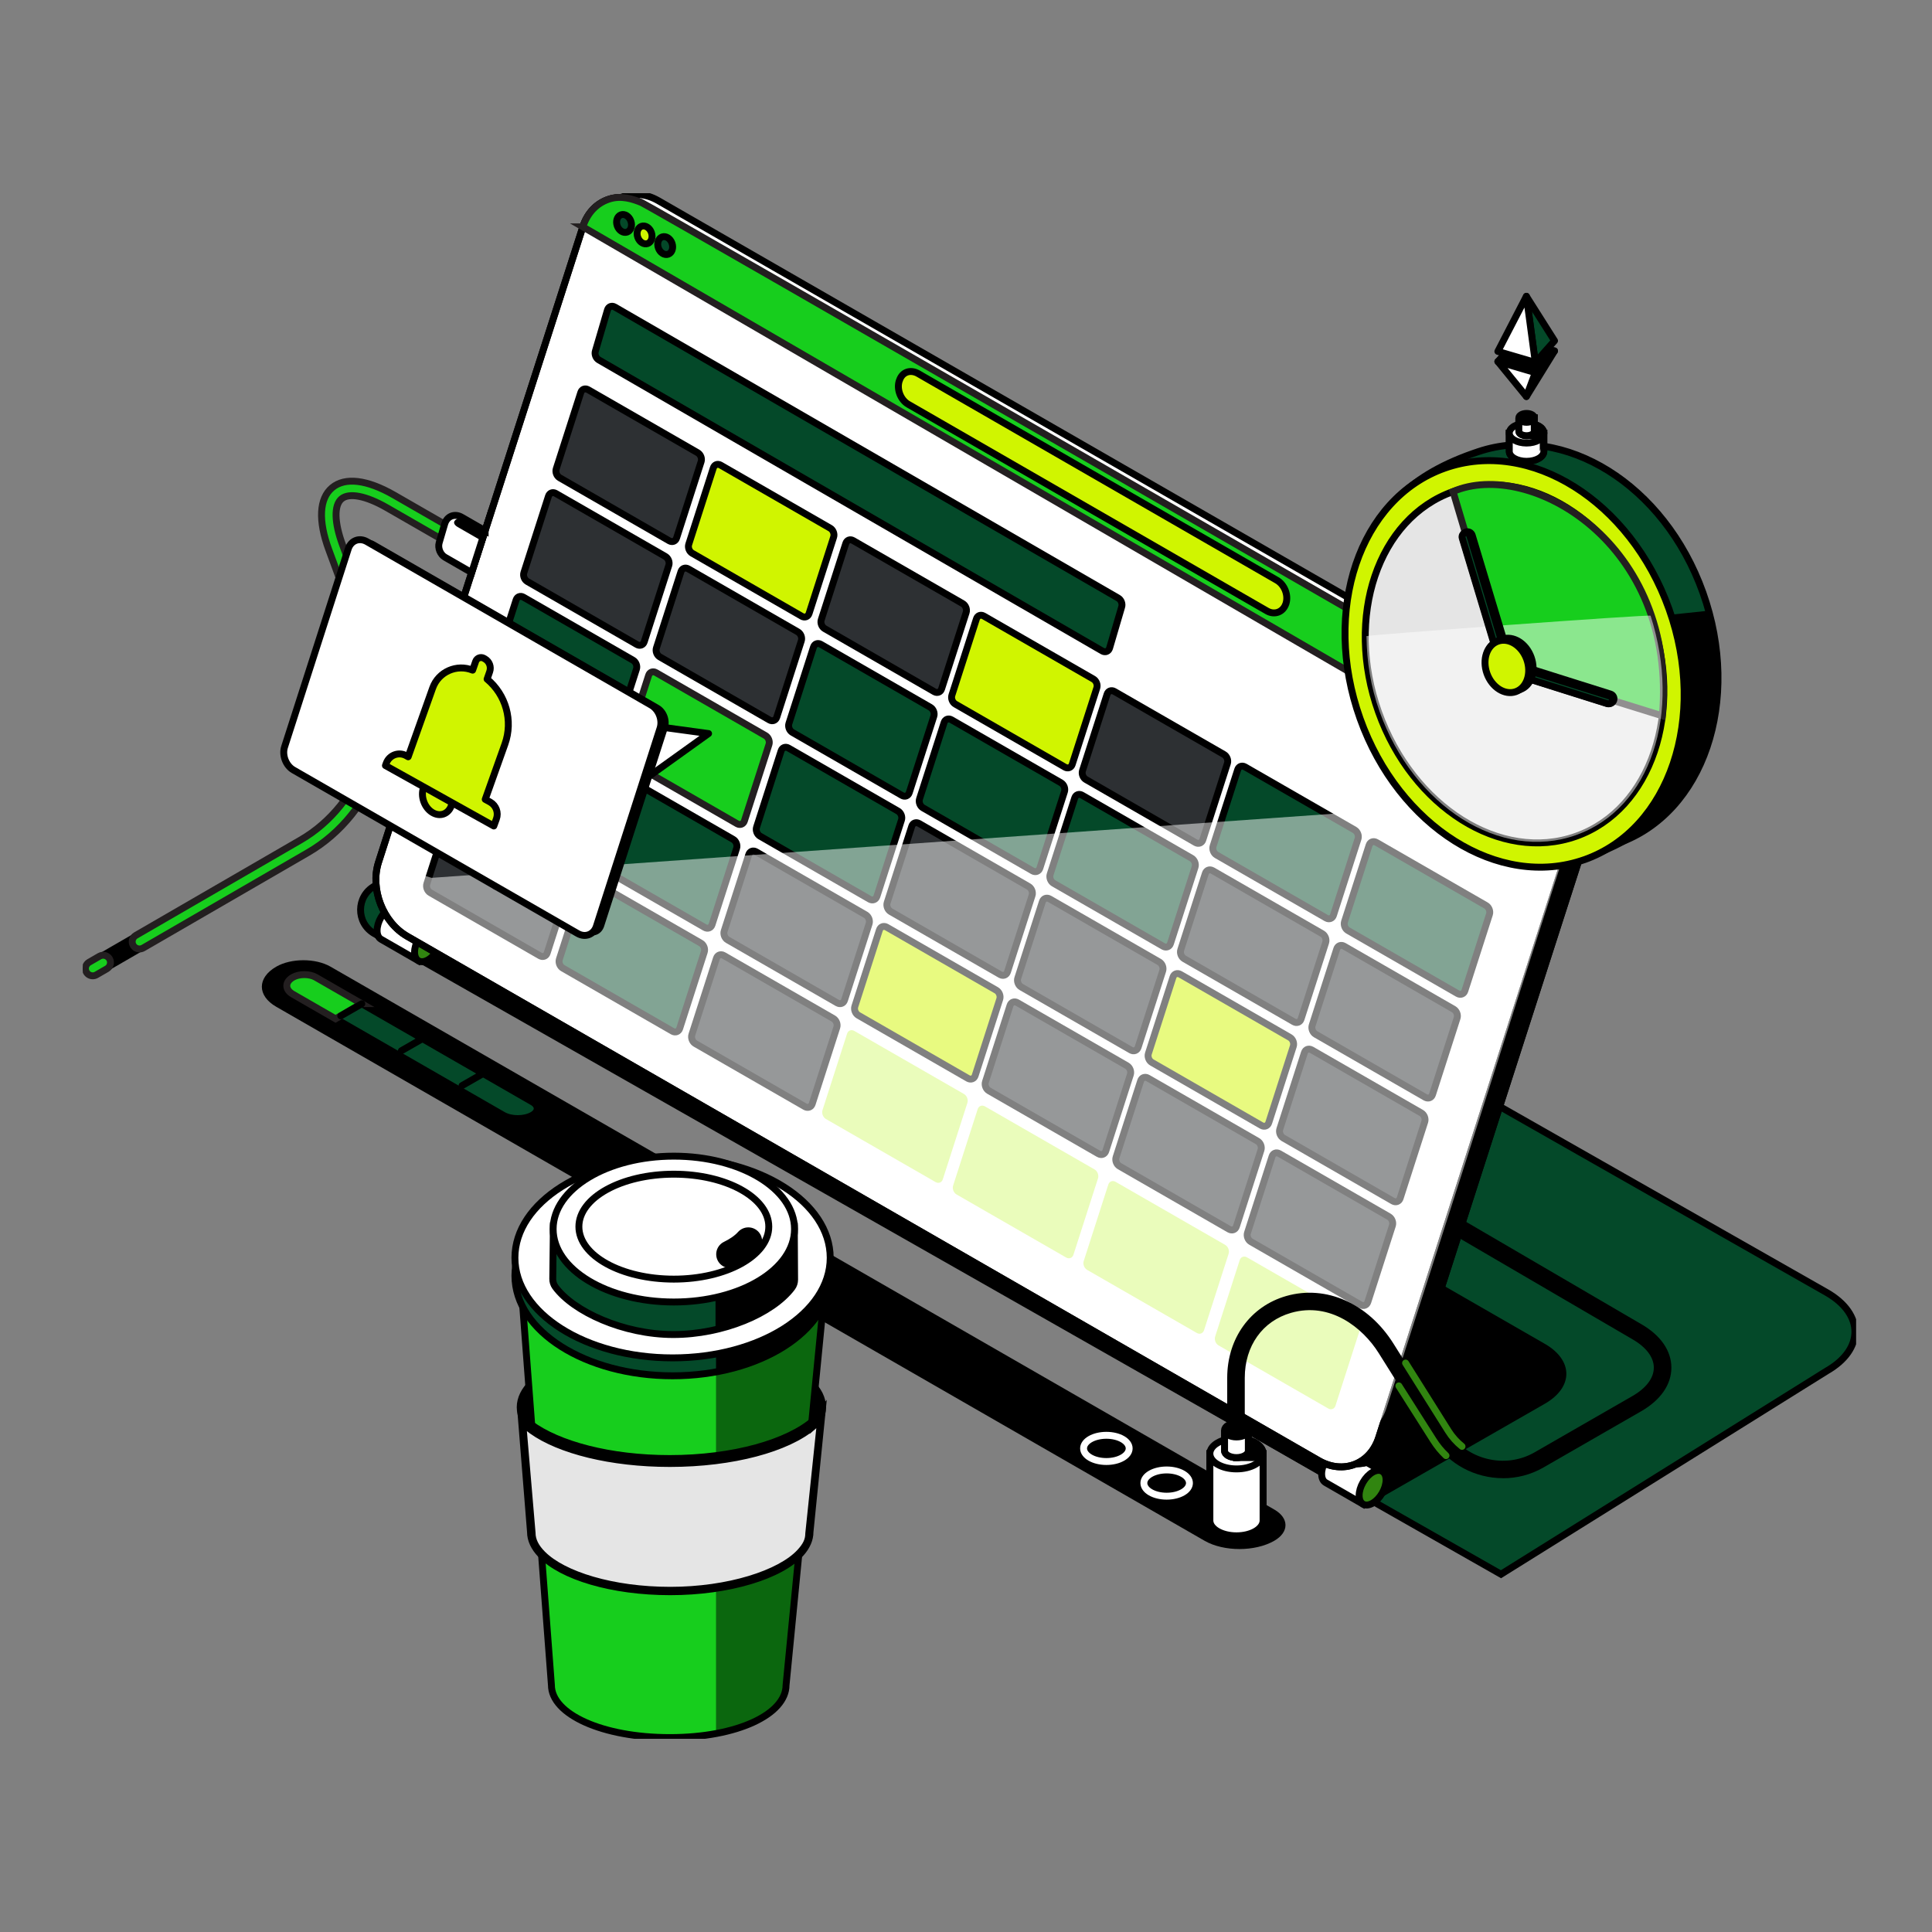 <?xml version="1.0" encoding="UTF-8"?>
<svg xmlns="http://www.w3.org/2000/svg" width="280" height="280" viewBox="0 0 280 280" fill="none">
  <rect x="0" y="0" width="280" height="280" fill="#808080" stroke="none"/>
  <g clip-path="url(#clip0_4768_2386)">
    <path d="M217.535 228.149L264.741 198.688C270.185 195.569 270.188 190.454 264.748 187.324L103.944 95.853L54.316 128.391C51.601 129.884 51.562 133.755 54.249 135.301L217.535 228.149Z" fill="#044929" stroke="black" stroke-miterlimit="10"></path>
    <path d="M198.503 217.994L223.885 203.444C228.045 201.059 228.049 197.153 223.892 194.761L90.394 117.969L56.752 136.456L198.5 217.994H198.503Z" fill="black"></path>
    <path d="M197.548 217.994L192.115 214.867C191.353 214.428 191.353 213.006 192.115 211.688C192.876 210.371 194.114 209.662 194.875 210.101L200.309 213.227L197.548 217.994Z" fill="white"></path>
    <path d="M197.548 217.994L192.115 214.867C191.353 214.428 191.353 213.006 192.115 211.688C192.876 210.371 194.114 209.662 194.875 210.101L200.309 213.227L197.548 217.994Z" stroke="black" stroke-miterlimit="10" stroke-linecap="round"></path>
    <path d="M200.308 213.226C199.547 212.787 198.309 213.5 197.548 214.814C196.786 216.128 196.786 217.554 197.548 217.993C198.309 218.432 199.547 217.719 200.308 216.405C201.07 215.088 201.07 213.665 200.308 213.226Z" fill="#318510" stroke="black" stroke-miterlimit="10" stroke-linecap="round"></path>
    <path d="M60.655 139.249L55.222 136.122C54.46 135.683 54.46 134.261 55.222 132.943C55.983 131.626 57.221 130.916 57.982 131.356L63.416 134.482L60.655 139.249Z" fill="white"></path>
    <path d="M60.655 139.249L55.222 136.122C54.46 135.683 54.46 134.261 55.222 132.943C55.983 131.626 57.221 130.916 57.982 131.356L63.416 134.482L60.655 139.249Z" stroke="black" stroke-miterlimit="10" stroke-linecap="round"></path>
    <path d="M63.416 134.481C62.654 134.042 61.416 134.755 60.655 136.069C59.893 137.386 59.893 138.809 60.655 139.248C61.416 139.687 62.654 138.974 63.416 137.66C64.177 136.343 64.177 134.92 63.416 134.481Z" fill="#318510" stroke="black" stroke-miterlimit="10" stroke-linecap="round"></path>
    <path d="M202.061 207.891C200.816 211.762 196.906 213.269 193.37 211.235L61.268 135.247C57.732 133.214 55.86 128.384 57.105 124.509L86.713 32.426C87.958 28.555 91.868 27.048 95.404 29.082L227.506 105.07C231.042 107.103 232.914 111.933 231.67 115.808L202.061 207.887V207.891Z" fill="white" stroke="black" stroke-miterlimit="10"></path>
    <path d="M232.04 112.822L227.404 113.444L191.938 210.413L193.37 211.235C196.906 213.269 200.816 211.762 202.061 207.891L231.67 115.812C231.977 114.856 232.093 113.841 232.043 112.826L232.04 112.822Z" fill="black" stroke="black" stroke-miterlimit="10"></path>
    <path d="M199.815 208.34C198.57 212.211 194.66 213.718 191.124 211.684L59.023 135.697C55.486 133.663 53.614 128.833 54.859 124.959L84.468 32.879C85.712 29.008 89.622 27.501 93.158 29.535L225.26 105.523C228.796 107.557 230.668 112.387 229.424 116.261L199.815 208.34Z" fill="white" stroke="black" stroke-linecap="round" stroke-linejoin="round"></path>
    <path d="M199.815 208.34C198.57 212.211 194.66 213.718 191.124 211.684L59.023 135.697C55.486 133.663 53.614 128.833 54.859 124.959L84.468 32.879C85.712 29.008 89.622 27.501 93.158 29.535L225.26 105.523C228.796 107.557 230.668 112.387 229.424 116.261L199.815 208.34Z" stroke="black" stroke-miterlimit="10"></path>
    <path d="M174.578 223.301C177.356 224.899 181.901 224.899 184.679 223.301C186.844 222.054 186.844 220.017 184.679 218.773L47.906 140.098C45.741 138.851 42.198 138.851 40.033 140.098C37.255 141.697 37.255 144.31 40.033 145.908L174.578 223.301Z" fill="black"></path>
    <path d="M72.907 161.614C74.081 162.288 75.999 162.288 77.169 161.614C78.083 161.087 78.083 160.226 77.169 159.703L45.769 141.64C44.856 141.113 43.358 141.113 42.445 141.64C41.271 142.315 41.271 143.418 42.445 144.092L72.907 161.614Z" fill="#044929" stroke="black" stroke-miterlimit="10"></path>
    <path d="M52.394 145.452L45.769 141.64C44.856 141.113 43.358 141.113 42.445 141.64C41.271 142.315 41.271 143.418 42.445 144.092L48.629 147.651L52.391 145.452H52.394Z" fill="#17CE1D" stroke="#231F20" stroke-miterlimit="10"></path>
    <path d="M175.346 210.669V220.364C175.346 221.587 177.071 222.581 179.2 222.581C181.33 222.581 183.054 221.59 183.054 220.364V210.669H175.35H175.346Z" fill="white" stroke="black" stroke-miterlimit="10"></path>
    <path d="M175.346 210.669V220.364C175.346 221.587 177.071 222.581 179.2 222.581C181.33 222.581 183.054 221.59 183.054 220.364V210.669H175.35H175.346Z" fill="white" stroke="black" stroke-miterlimit="10" stroke-linecap="round"></path>
    <path d="M179.2 212.886C181.328 212.886 183.054 211.894 183.054 210.67C183.054 209.446 181.328 208.453 179.2 208.453C177.072 208.453 175.346 209.446 175.346 210.67C175.346 211.894 177.072 212.886 179.2 212.886Z" fill="white" stroke="black" stroke-miterlimit="10" stroke-linecap="round"></path>
    <path d="M182.913 211.246C182.997 211.063 183.05 210.87 183.05 210.67C183.05 209.447 181.326 208.453 179.197 208.453V211.246H182.913Z" fill="black" stroke="black" stroke-miterlimit="10" stroke-linecap="round"></path>
    <path d="M177.476 207.266V210.255C177.476 210.803 178.248 211.246 179.196 211.246C180.145 211.246 180.917 210.803 180.917 210.255V207.266H177.472H177.476Z" fill="white" stroke="black" stroke-miterlimit="10"></path>
    <path d="M177.476 207.266V210.255C177.476 210.803 178.248 211.246 179.196 211.246C180.145 211.246 180.917 210.803 180.917 210.255V207.266H177.472H177.476Z" fill="white" stroke="black" stroke-miterlimit="10" stroke-linecap="round"></path>
    <path d="M180.921 207.266C180.921 207.814 180.148 208.257 179.2 208.257C178.252 208.257 177.479 207.814 177.479 207.266C177.479 206.718 178.252 206.275 179.2 206.275C180.148 206.275 180.921 206.718 180.921 207.266Z" fill="black" stroke="black" stroke-miterlimit="10" stroke-linecap="round"></path>
    <path d="M65.721 76.296L57.288 71.445C54.936 70.093 50.589 68.161 47.902 70.412C45.216 72.664 46.386 77.262 47.321 79.802L52.948 95.061C56.449 104.553 52.144 116.391 43.354 121.449L14.757 137.987C14.757 137.987 14.747 137.99 14.743 137.994L12.705 139.164C12.032 139.554 11.803 140.414 12.19 141.085C12.451 141.538 12.927 141.791 13.414 141.791C13.625 141.791 13.841 141.742 14.041 141.64L14.528 141.359C14.528 141.359 14.521 141.366 14.517 141.366L44.764 123.876C54.689 118.168 59.548 104.806 55.596 94.088L49.968 78.829C48.622 75.179 48.957 73.198 49.718 72.559C50.48 71.919 52.496 71.93 55.878 73.876L64.311 78.727C64.984 79.117 65.848 78.885 66.236 78.214C66.624 77.543 66.395 76.683 65.721 76.296ZM65.933 78.042C65.64 78.548 64.995 78.72 64.487 78.428L56.054 73.577C53.05 71.849 50.596 71.371 49.492 72.299C48.389 73.226 48.442 75.713 49.637 78.959L55.264 94.218C59.16 104.781 54.369 117.954 44.588 123.581L20.744 137.39C20.578 137.485 20.395 137.53 20.215 137.53C19.848 137.53 19.492 137.341 19.298 137.003C19.006 136.501 19.178 135.855 19.686 135.563L43.531 121.755C52.461 116.615 56.837 104.588 53.279 94.942L47.652 79.683C46.09 75.446 46.259 72.25 48.128 70.683C49.997 69.116 53.187 69.496 57.108 71.751L65.541 76.602C66.046 76.893 66.222 77.536 65.929 78.042H65.933Z" fill="black"></path>
    <path d="M65.545 76.602L57.112 71.751C53.187 69.496 50 69.116 48.132 70.683C46.263 72.25 46.094 75.446 47.656 79.683L53.283 94.942C56.84 104.588 52.465 116.616 43.534 121.755L19.69 135.563C19.182 135.855 19.009 136.498 19.302 137.003C19.499 137.341 19.852 137.53 20.218 137.53C20.398 137.53 20.578 137.485 20.747 137.39L44.592 123.581C54.376 117.954 59.163 104.781 55.268 94.218L49.641 78.959C48.445 75.713 48.389 73.226 49.496 72.299C50.6 71.371 53.053 71.853 56.057 73.578L64.491 78.429C64.999 78.72 65.644 78.548 65.936 78.042C66.229 77.54 66.056 76.894 65.549 76.602H65.545Z" fill="#17CE1D" stroke="#231F20" stroke-miterlimit="10"></path>
    <path d="M13.439 141.423C13.072 141.423 12.719 141.233 12.522 140.896C12.229 140.394 12.402 139.748 12.91 139.456L14.426 138.581C14.934 138.29 15.579 138.462 15.871 138.968C16.164 139.47 15.991 140.116 15.483 140.408L13.967 141.283C13.802 141.377 13.618 141.423 13.439 141.423Z" fill="#17CE1D" stroke="#231F20" stroke-miterlimit="10"></path>
    <path d="M70.308 76.912L66.906 74.955C65.883 74.365 64.773 74.811 64.445 75.939L63.648 78.658C63.426 79.42 63.807 80.368 64.498 80.765L68.355 82.985L70.308 76.908V76.912Z" fill="white" stroke="black" stroke-miterlimit="10" stroke-linecap="round"></path>
    <path d="M66.91 74.955L66.427 75.127C65.651 75.401 65.602 75.96 66.314 76.371L69.836 78.398L70.312 76.915L66.91 74.959V74.955Z" fill="black"></path>
    <path d="M169.081 216.838C170.906 216.838 172.385 215.987 172.385 214.937C172.385 213.888 170.906 213.037 169.081 213.037C167.257 213.037 165.778 213.888 165.778 214.937C165.778 215.987 167.257 216.838 169.081 216.838Z" stroke="white" stroke-miterlimit="10" stroke-linecap="round"></path>
    <path d="M160.344 211.814C162.169 211.814 163.648 210.964 163.648 209.914C163.648 208.864 162.169 208.014 160.344 208.014C158.52 208.014 157.041 208.864 157.041 209.914C157.041 210.964 158.52 211.814 160.344 211.814Z" stroke="white" stroke-miterlimit="10" stroke-linecap="round"></path>
    <path d="M49.387 147.229L52.437 145.477" stroke="black" stroke-miterlimit="10" stroke-linecap="round"></path>
    <path d="M58.173 152.284L61.226 150.531" stroke="black" stroke-miterlimit="10" stroke-linecap="round"></path>
    <path d="M66.962 157.339L70.012 155.586" stroke="black" stroke-miterlimit="10" stroke-linecap="round"></path>
    <path d="M84.468 32.879L229.272 116.953C229.272 116.953 230.471 114.048 229.501 111.371C228.528 108.694 227.901 107.044 225.359 105.565C222.817 104.086 94.174 29.841 92.965 29.352C91.755 28.864 90.052 28.26 88.24 28.864C86.424 29.468 85.123 30.87 84.471 32.879H84.468Z" fill="#17CE1D" stroke="#231F20" stroke-miterlimit="10"></path>
    <path d="M90.888 33.635C90.341 33.828 89.7 33.424 89.457 32.736C89.21 32.044 89.453 31.327 89.996 31.134C90.542 30.941 91.184 31.345 91.427 32.033C91.674 32.725 91.431 33.442 90.888 33.635Z" fill="#044929" stroke="black" stroke-miterlimit="10"></path>
    <path d="M93.864 35.296C93.317 35.489 92.675 35.085 92.432 34.397C92.185 33.705 92.429 32.988 92.972 32.795C93.518 32.602 94.16 33.006 94.403 33.694C94.65 34.386 94.407 35.103 93.864 35.296Z" fill="#D0F500" stroke="black" stroke-linecap="round" stroke-linejoin="round"></path>
    <path d="M96.85 36.842C96.303 37.035 95.662 36.631 95.418 35.943C95.172 35.251 95.415 34.534 95.958 34.341C96.504 34.148 97.146 34.551 97.389 35.24C97.636 35.932 97.393 36.649 96.85 36.842Z" fill="#044929" stroke="black" stroke-miterlimit="10"></path>
    <path d="M186.364 87.485C185.969 88.707 184.735 89.185 183.618 88.542L131.638 58.596C130.521 57.953 129.928 56.425 130.323 55.203L130.358 55.122C130.753 53.9 131.955 53.503 133.073 54.145L185.053 84.092C186.17 84.734 186.763 86.263 186.368 87.485H186.364Z" fill="#D0F500" stroke="black" stroke-linecap="round" stroke-linejoin="round"></path>
    <path d="M98.052 77.98C97.904 78.447 97.432 78.626 97.005 78.384L81.115 69.243C80.688 68.998 80.462 68.418 80.614 67.951L84.175 56.875C84.323 56.408 84.796 56.229 85.222 56.471L101.113 65.611C101.539 65.857 101.765 66.437 101.613 66.904L98.052 77.98Z" fill="#2D3033" stroke="black" stroke-linecap="round" stroke-linejoin="round"></path>
    <path d="M160.803 93.945C160.655 94.412 160.182 94.591 159.756 94.348L86.791 52.164C86.364 51.918 86.139 51.339 86.29 50.871L88.046 44.896C88.194 44.429 88.667 44.25 89.093 44.492L162.058 86.677C162.485 86.922 162.71 87.502 162.559 87.969L160.803 93.945Z" fill="#044929" stroke="black" stroke-miterlimit="10"></path>
    <path d="M117.257 88.914C117.109 89.382 116.636 89.561 116.21 89.318L100.319 80.178C99.893 79.932 99.667 79.353 99.819 78.885L103.38 67.81C103.528 67.343 104 67.163 104.427 67.406L120.317 76.546C120.744 76.792 120.969 77.371 120.818 77.839L117.257 88.914Z" fill="#D0F500" stroke="black" stroke-linecap="round" stroke-linejoin="round"></path>
    <path d="M136.461 99.846C136.313 100.313 135.841 100.492 135.414 100.25L119.524 91.11C119.097 90.864 118.871 90.284 119.023 89.817L122.584 78.741C122.732 78.274 123.205 78.095 123.631 78.337L139.522 87.478C139.948 87.724 140.174 88.303 140.022 88.77L136.461 99.846Z" fill="#2D3033" stroke="black" stroke-linecap="round" stroke-linejoin="round"></path>
    <path d="M155.394 110.781C155.246 111.249 154.774 111.428 154.347 111.185L138.457 102.045C138.03 101.799 137.805 101.22 137.956 100.753L141.517 89.677C141.665 89.21 142.138 89.031 142.564 89.273L158.455 98.413C158.881 98.659 159.107 99.239 158.955 99.706L155.394 110.781Z" fill="#D0F500" stroke="black" stroke-linecap="round" stroke-linejoin="round"></path>
    <path d="M174.324 121.713C174.176 122.18 173.703 122.359 173.277 122.117L157.386 112.977C156.96 112.731 156.734 112.151 156.886 111.684L160.447 100.609C160.595 100.141 161.067 99.962 161.494 100.205L177.384 109.345C177.811 109.591 178.037 110.17 177.885 110.637L174.324 121.713Z" fill="#2D3033" stroke="black" stroke-linecap="round" stroke-linejoin="round"></path>
    <path d="M193.254 132.648C193.105 133.115 192.633 133.294 192.206 133.052L176.316 123.911C175.889 123.666 175.664 123.086 175.815 122.619L179.376 111.543C179.524 111.076 179.997 110.897 180.423 111.139L196.314 120.279C196.74 120.525 196.966 121.105 196.815 121.572L193.254 132.648Z" fill="#044929" stroke="black" stroke-miterlimit="10"></path>
    <path d="M212.299 143.594C212.151 144.061 211.679 144.24 211.252 143.998L195.362 134.858C194.935 134.612 194.71 134.032 194.861 133.565L198.422 122.489C198.57 122.022 199.043 121.843 199.469 122.085L215.36 131.226C215.786 131.471 216.012 132.051 215.86 132.518L212.299 143.594Z" fill="#044929" stroke="black" stroke-miterlimit="10"></path>
    <path d="M93.367 93.014C93.218 93.481 92.746 93.66 92.319 93.418L76.429 84.278C76.002 84.032 75.777 83.452 75.928 82.985L79.489 71.909C79.637 71.442 80.11 71.263 80.536 71.505L96.427 80.645C96.853 80.891 97.079 81.471 96.927 81.938L93.367 93.014Z" fill="#2D3033" stroke="black" stroke-linecap="round" stroke-linejoin="round"></path>
    <path d="M112.571 103.946C112.423 104.413 111.951 104.592 111.524 104.349L95.634 95.209C95.207 94.963 94.981 94.384 95.133 93.917L98.694 82.841C98.842 82.374 99.314 82.195 99.741 82.437L115.631 91.577C116.058 91.823 116.284 92.403 116.132 92.87L112.571 103.946Z" fill="#2D3033" stroke="black" stroke-linecap="round" stroke-linejoin="round"></path>
    <path d="M131.776 114.881C131.628 115.348 131.155 115.527 130.728 115.285L114.838 106.145C114.411 105.899 114.186 105.319 114.337 104.852L117.898 93.776C118.046 93.309 118.519 93.13 118.945 93.373L134.836 102.513C135.263 102.759 135.488 103.338 135.337 103.805L131.776 114.881Z" fill="#044929" stroke="black" stroke-miterlimit="10"></path>
    <path d="M150.705 125.816C150.557 126.283 150.085 126.462 149.658 126.22L133.768 117.079C133.341 116.834 133.115 116.254 133.267 115.787L136.828 104.711C136.976 104.244 137.449 104.065 137.875 104.307L153.766 113.447C154.192 113.693 154.418 114.273 154.266 114.74L150.705 125.816Z" fill="#044929" stroke="black" stroke-miterlimit="10"></path>
    <path d="M169.635 136.747C169.487 137.214 169.014 137.394 168.588 137.151L152.697 128.011C152.271 127.765 152.045 127.186 152.197 126.718L155.758 115.643C155.906 115.176 156.378 114.996 156.805 115.239L172.695 124.379C173.122 124.625 173.347 125.204 173.196 125.672L169.635 136.747Z" fill="#044929" stroke="black" stroke-miterlimit="10"></path>
    <path d="M188.564 147.683C188.416 148.15 187.944 148.329 187.517 148.087L171.627 138.947C171.2 138.701 170.975 138.121 171.126 137.654L174.687 126.578C174.835 126.111 175.308 125.932 175.734 126.174L191.625 135.314C192.051 135.56 192.277 136.14 192.125 136.607L188.564 147.683Z" fill="#2D3033" stroke="black" stroke-linecap="round" stroke-linejoin="round"></path>
    <path d="M207.61 158.628C207.462 159.095 206.99 159.274 206.563 159.032L190.673 149.892C190.246 149.646 190.021 149.066 190.172 148.599L193.733 137.524C193.881 137.056 194.354 136.877 194.78 137.12L210.671 146.26C211.097 146.506 211.323 147.085 211.171 147.552L207.61 158.628Z" fill="#2D3033" stroke="black" stroke-linecap="round" stroke-linejoin="round"></path>
    <path d="M88.677 108.048C88.529 108.515 88.057 108.694 87.63 108.452L71.74 99.312C71.313 99.066 71.088 98.486 71.239 98.019L74.8 86.944C74.948 86.476 75.421 86.297 75.847 86.54L91.738 95.68C92.164 95.926 92.39 96.505 92.238 96.972L88.677 108.048Z" fill="#044929" stroke="black" stroke-miterlimit="10"></path>
    <path d="M107.882 118.98C107.734 119.447 107.261 119.626 106.835 119.384L90.944 110.244C90.518 109.998 90.292 109.418 90.444 108.951L94.005 97.875C94.153 97.408 94.625 97.229 95.052 97.471L110.942 106.611C111.369 106.857 111.594 107.437 111.443 107.904L107.882 118.98Z" fill="#17CE1D" stroke="#231F20" stroke-miterlimit="10"></path>
    <path d="M127.087 129.915C126.938 130.382 126.466 130.562 126.039 130.319L110.149 121.179C109.722 120.933 109.497 120.354 109.648 119.886L113.209 108.811C113.357 108.344 113.83 108.164 114.256 108.407L130.147 117.547C130.573 117.793 130.799 118.372 130.647 118.84L127.087 129.915Z" fill="#044929" stroke="black" stroke-miterlimit="10"></path>
    <path d="M146.016 140.847C145.868 141.314 145.395 141.493 144.969 141.251L129.078 132.111C128.652 131.865 128.426 131.285 128.578 130.818L132.139 119.742C132.287 119.275 132.759 119.096 133.186 119.338L149.076 128.479C149.503 128.724 149.729 129.304 149.577 129.771L146.016 140.847Z" fill="#2D3033" stroke="black" stroke-linecap="round" stroke-linejoin="round"></path>
    <path d="M164.946 151.781C164.797 152.249 164.325 152.428 163.898 152.185L148.008 143.045C147.581 142.799 147.356 142.22 147.507 141.753L151.068 130.677C151.216 130.21 151.689 130.031 152.115 130.273L168.006 139.413C168.433 139.659 168.658 140.239 168.507 140.706L164.946 151.781Z" fill="#2D3033" stroke="black" stroke-linecap="round" stroke-linejoin="round"></path>
    <path d="M183.875 162.713C183.727 163.18 183.255 163.359 182.828 163.117L166.938 153.977C166.511 153.731 166.285 153.151 166.437 152.684L169.998 141.609C170.146 141.141 170.618 140.962 171.045 141.205L186.935 150.345C187.362 150.591 187.588 151.17 187.436 151.637L183.875 162.713Z" fill="#D0F500" stroke="black" stroke-linecap="round" stroke-linejoin="round"></path>
    <path d="M202.921 173.662C202.773 174.13 202.301 174.309 201.874 174.066L185.984 164.926C185.557 164.68 185.331 164.101 185.483 163.633L189.044 152.558C189.192 152.091 189.664 151.911 190.091 152.154L205.981 161.294C206.408 161.54 206.634 162.119 206.482 162.587L202.921 173.662Z" fill="#2D3033" stroke="black" stroke-linecap="round" stroke-linejoin="round"></path>
    <path d="M83.988 123.083C83.84 123.55 83.368 123.73 82.941 123.487L67.051 114.347C66.624 114.101 66.398 113.522 66.55 113.054L70.111 101.979C70.259 101.512 70.731 101.332 71.158 101.575L87.048 110.715C87.475 110.961 87.701 111.54 87.549 112.008L83.988 123.083Z" fill="#044929" stroke="black" stroke-miterlimit="10"></path>
    <path d="M103.193 134.015C103.045 134.482 102.572 134.661 102.146 134.419L86.255 125.279C85.829 125.033 85.603 124.453 85.754 123.986L89.316 112.91C89.464 112.443 89.936 112.264 90.363 112.506L106.253 121.647C106.68 121.892 106.905 122.472 106.754 122.939L103.193 134.015Z" fill="#044929" stroke="black" stroke-miterlimit="10"></path>
    <path d="M122.397 144.949C122.249 145.417 121.777 145.596 121.35 145.353L105.46 136.213C105.033 135.967 104.807 135.388 104.959 134.921L108.52 123.845C108.668 123.378 109.141 123.199 109.567 123.441L125.458 132.581C125.884 132.827 126.11 133.407 125.958 133.874L122.397 144.949Z" fill="#2D3033" stroke="black" stroke-linecap="round" stroke-linejoin="round"></path>
    <path d="M141.33 155.881C141.182 156.348 140.71 156.527 140.283 156.285L124.393 147.145C123.966 146.899 123.741 146.319 123.892 145.852L127.453 134.777C127.601 134.309 128.074 134.13 128.5 134.373L144.391 143.513C144.817 143.759 145.043 144.338 144.891 144.805L141.33 155.881Z" fill="#D0F500" stroke="black" stroke-linecap="round" stroke-linejoin="round"></path>
    <path d="M160.26 166.817C160.112 167.284 159.639 167.463 159.213 167.221L143.322 158.08C142.896 157.835 142.67 157.255 142.822 156.788L146.383 145.712C146.531 145.245 147.003 145.066 147.43 145.308L163.32 154.448C163.747 154.694 163.972 155.274 163.821 155.741L160.26 166.817Z" fill="#2D3033" stroke="black" stroke-linecap="round" stroke-linejoin="round"></path>
    <path d="M179.189 177.748C179.041 178.215 178.569 178.395 178.142 178.152L162.252 169.012C161.825 168.766 161.6 168.187 161.751 167.719L165.312 156.644C165.46 156.177 165.933 155.997 166.359 156.24L182.25 165.38C182.676 165.626 182.902 166.205 182.75 166.673L179.189 177.748Z" fill="#2D3033" stroke="black" stroke-linecap="round" stroke-linejoin="round"></path>
    <path d="M198.235 188.697C198.087 189.165 197.615 189.344 197.188 189.101L181.298 179.961C180.871 179.715 180.646 179.136 180.797 178.669L184.358 167.593C184.506 167.126 184.979 166.947 185.405 167.189L201.296 176.329C201.722 176.575 201.948 177.155 201.796 177.622L198.235 188.697Z" fill="#2D3033" stroke="black" stroke-linecap="round" stroke-linejoin="round"></path>
    <path d="M79.302 138.113C79.154 138.581 78.682 138.76 78.255 138.517L62.365 129.377C61.938 129.131 61.713 128.552 61.864 128.085L65.425 117.009C65.573 116.542 66.046 116.363 66.472 116.605L82.363 125.745C82.789 125.991 83.015 126.571 82.863 127.038L79.302 138.113Z" fill="#2D3033" stroke="black" stroke-linecap="round" stroke-linejoin="round"></path>
    <path d="M98.507 149.049C98.359 149.516 97.886 149.695 97.46 149.453L81.57 140.313C81.143 140.067 80.917 139.487 81.069 139.02L84.63 127.945C84.778 127.477 85.25 127.298 85.677 127.541L101.567 136.681C101.994 136.927 102.22 137.506 102.068 137.973L98.507 149.049Z" fill="#044929" stroke="black" stroke-miterlimit="10"></path>
    <path d="M117.712 159.981C117.564 160.448 117.091 160.627 116.664 160.385L100.774 151.244C100.347 150.999 100.122 150.419 100.273 149.952L103.834 138.876C103.982 138.409 104.455 138.23 104.882 138.472L120.772 147.612C121.199 147.858 121.424 148.438 121.273 148.905L117.712 159.981Z" fill="#2D3033" stroke="black" stroke-linecap="round" stroke-linejoin="round"></path>
    <path d="M136.641 170.915C136.493 171.382 136.021 171.562 135.594 171.319L119.704 162.179C119.277 161.933 119.051 161.354 119.203 160.886L122.764 149.811C122.912 149.344 123.384 149.164 123.811 149.407L139.702 158.547C140.128 158.793 140.354 159.372 140.202 159.84L136.641 170.915Z" fill="#D5F877"></path>
    <path d="M155.571 181.851C155.423 182.318 154.95 182.497 154.524 182.255L138.633 173.115C138.207 172.869 137.981 172.289 138.133 171.822L141.693 160.746C141.842 160.279 142.314 160.1 142.741 160.342L158.631 169.482C159.058 169.728 159.283 170.308 159.132 170.775L155.571 181.851Z" fill="#D5F877"></path>
    <path d="M174.5 192.782C174.352 193.25 173.88 193.429 173.453 193.186L157.563 184.046C157.136 183.8 156.91 183.221 157.062 182.754L160.623 171.678C160.771 171.211 161.244 171.032 161.67 171.274L177.561 180.414C177.987 180.66 178.213 181.24 178.061 181.707L174.5 192.782Z" fill="#D5F877"></path>
    <path d="M193.546 203.728C193.398 204.195 192.926 204.374 192.499 204.132L176.609 194.992C176.182 194.746 175.956 194.166 176.108 193.699L179.669 182.623C179.817 182.156 180.289 181.977 180.716 182.219L196.606 191.359C197.033 191.605 197.259 192.185 197.107 192.652L193.546 203.728Z" fill="#D5F877"></path>
    <g style="mix-blend-mode:overlay" opacity="0.5">
      <path d="M215.384 116.356L62.552 127.224L58.123 125.883L66.419 135.817L81.488 144.992L193.888 210.726C193.888 210.726 199.519 208.376 200.89 204.206C202.262 200.036 211.926 170.013 216.492 155.607C221.057 141.202 229.283 115.703 229.438 115.19C229.593 114.677 215.391 116.363 215.391 116.363L215.384 116.356Z" fill="white"></path>
    </g>
    <path d="M65.887 101.293L102.692 106.313L71.828 128.443L65.887 101.293Z" fill="white" stroke="black" stroke-linecap="round" stroke-linejoin="round"></path>
    <path d="M87.556 134.247C87.168 135.455 85.948 135.922 84.848 135.29L43.664 111.6C42.561 110.968 41.979 109.461 42.367 108.253L51.597 79.543C51.985 78.335 53.205 77.867 54.305 78.5L95.489 102.19C96.593 102.822 97.174 104.329 96.787 105.537L87.556 134.247Z" fill="black"></path>
    <path d="M86.431 134.247C86.043 135.455 84.824 135.922 83.724 135.29L42.54 111.6C41.436 110.968 40.854 109.461 41.242 108.253L50.473 79.543C50.86 78.335 52.08 77.867 53.18 78.5L94.364 102.19C95.468 102.822 96.049 104.329 95.662 105.537L86.431 134.247Z" fill="white" stroke="black" stroke-linecap="round" stroke-linejoin="round"></path>
    <path d="M64.283 117.968C63.194 118.354 61.91 117.546 61.416 116.166C60.923 114.785 61.406 113.352 62.499 112.966C63.588 112.579 64.872 113.387 65.365 114.768C65.859 116.148 65.376 117.581 64.283 117.968Z" fill="#D0F500" stroke="black" stroke-linecap="round" stroke-linejoin="round"></path>
    <path d="M70.594 98.423L70.971 97.341C71.215 96.639 70.925 95.862 70.28 95.494L70.132 95.409C69.684 95.149 69.11 95.364 68.94 95.852L68.496 97.124C66.219 96.2 63.553 97.331 62.703 99.716L59.157 109.678L58.903 109.537C57.81 108.909 56.417 109.418 55.987 110.598L55.86 110.95L71.567 119.71L71.941 118.685C72.276 117.764 71.898 116.739 71.049 116.25L70.323 115.85L73.178 107.837C74.395 104.426 73.309 100.685 70.601 98.427L70.594 98.423Z" fill="#D0F500" stroke="black" stroke-linecap="round" stroke-linejoin="round"></path>
    <path d="M219.869 49.263L217.08 52.4L222.51 53.998L225.295 50.861L219.869 49.263Z" fill="black" stroke="black" stroke-linecap="round" stroke-linejoin="round"></path>
    <path d="M221.216 57.465L225.295 50.861L222.51 53.998L221.216 57.465Z" fill="black" stroke="black" stroke-linecap="round" stroke-linejoin="round"></path>
    <path d="M221.216 57.465L217.08 52.399L222.51 53.998L221.216 57.465Z" fill="white" stroke="black" stroke-linecap="round" stroke-linejoin="round"></path>
    <path d="M221.216 42.95L225.295 49.389L222.51 52.526L221.216 42.95Z" fill="#044929" stroke="black" stroke-linecap="round" stroke-linejoin="round"></path>
    <path d="M221.216 42.937L217.08 50.928L222.51 52.526L221.216 42.937Z" fill="white" stroke="black" stroke-linecap="round" stroke-linejoin="round"></path>
    <path d="M234.536 122.183C222.171 126.564 207.614 117.417 202.022 101.746C196.43 86.08 194.082 72.155 214.284 65.446C226.734 61.308 241.207 70.213 246.799 85.883C252.39 101.55 246.901 117.803 234.536 122.187V122.183Z" fill="#044929" stroke="black" stroke-miterlimit="10" stroke-linecap="round"></path>
    <path d="M218.737 62.77V65.418C218.737 66.212 219.859 66.858 221.241 66.858C222.623 66.858 223.744 66.212 223.744 65.418V62.77H218.737Z" fill="white" stroke="black" stroke-miterlimit="10" stroke-linecap="round"></path>
    <path d="M218.737 62.77V65.418C218.737 66.212 219.859 66.858 221.241 66.858C222.623 66.858 223.744 66.212 223.744 65.418V62.77H218.737Z" fill="white" stroke="black" stroke-miterlimit="10" stroke-linecap="round"></path>
    <path d="M221.241 64.21C222.623 64.21 223.744 63.565 223.744 62.769C223.744 61.974 222.623 61.329 221.241 61.329C219.858 61.329 218.737 61.974 218.737 62.769C218.737 63.565 219.858 64.21 221.241 64.21Z" fill="white" stroke="black" stroke-miterlimit="10" stroke-linecap="round"></path>
    <path d="M223.656 63.145C223.712 63.026 223.744 62.899 223.744 62.769C223.744 61.975 222.623 61.329 221.241 61.329V63.142H223.656V63.145Z" fill="black" stroke="black" stroke-miterlimit="10" stroke-linecap="round"></path>
    <path d="M220.123 60.56V62.502C220.123 62.857 220.624 63.145 221.241 63.145C221.858 63.145 222.358 62.857 222.358 62.502V60.56H220.12H220.123Z" fill="white" stroke="black" stroke-miterlimit="10" stroke-linecap="round"></path>
    <path d="M220.123 60.56V62.502C220.123 62.857 220.624 63.145 221.241 63.145C221.858 63.145 222.358 62.857 222.358 62.502V60.56H220.12H220.123Z" fill="white" stroke="black" stroke-miterlimit="10" stroke-linecap="round"></path>
    <path d="M222.358 60.56C222.358 60.915 221.858 61.203 221.241 61.203C220.624 61.203 220.123 60.915 220.123 60.56C220.123 60.205 220.624 59.917 221.241 59.917C221.858 59.917 222.358 60.205 222.358 60.56Z" fill="black" stroke="black" stroke-miterlimit="10" stroke-linecap="round"></path>
    <path d="M229.632 124.586C217.267 128.967 202.71 119.819 197.118 104.149C191.526 88.482 197.015 72.229 209.38 67.849C221.745 63.468 236.303 72.615 241.894 88.286C247.486 103.952 241.997 120.206 229.632 124.59V124.586Z" fill="#D0F500" stroke="black" stroke-linecap="round" stroke-linejoin="round"></path>
    <path d="M228.419 121.197C217.532 125.054 204.716 116.999 199.79 103.204C194.865 89.41 199.699 75.099 210.586 71.242C221.473 67.385 234.289 75.44 239.215 89.234C244.14 103.029 239.306 117.34 228.419 121.197Z" fill="#E5E5E5" stroke="black" stroke-miterlimit="10" stroke-linecap="round"></path>
    <path d="M242.141 89.087L247.662 88.504C247.662 88.504 250.293 97.363 248.389 104.898C246.485 112.433 243.897 116.866 238.686 120.41C232.978 124.292 229.283 124.762 229.283 124.762C229.283 124.762 238.087 122.086 242.071 111.846C244.154 106.493 244.341 102.095 244.108 98.765C243.876 95.438 242.138 89.087 242.138 89.087H242.141Z" fill="black"></path>
    <path d="M210.589 71.239C221.628 66.433 243.139 78.703 240.918 103.745L218.152 96.667L210.589 71.239Z" fill="#17CE1D" stroke="#231F20" stroke-miterlimit="10" stroke-linecap="round"></path>
    <g style="mix-blend-mode:overlay" opacity="0.5">
      <path d="M199.942 103.131C204.867 116.925 217.503 124.892 228.387 121.035C239.275 117.178 243.728 103.373 239.215 89.234C239.144 89.013 198.038 92.044 198.042 92.188C198.094 95.884 198.623 99.435 199.942 103.131Z" fill="white"></path>
    </g>
    <path d="M213.844 77.434C213.65 76.789 212.968 76.423 212.321 76.616C211.674 76.809 211.307 77.489 211.5 78.133L215.949 92.926C216.143 93.57 216.825 93.937 217.472 93.743C218.119 93.55 218.487 92.871 218.293 92.226L213.844 77.434Z" fill="black"></path>
    <path d="M212.304 77.263L212.3 77.264C211.996 77.355 211.824 77.674 211.915 77.977L216.515 93.274C216.606 93.577 216.927 93.749 217.231 93.658L217.234 93.657C217.538 93.567 217.711 93.247 217.62 92.945L213.019 77.647C212.928 77.345 212.608 77.173 212.304 77.263Z" fill="#044929" stroke="black" stroke-miterlimit="10" stroke-linecap="round"></path>
    <path d="M232.82 102.436C233.464 102.639 234.151 102.284 234.355 101.642C234.559 101 234.202 100.315 233.558 100.112L221.849 96.423C221.205 96.22 220.517 96.575 220.314 97.217C220.11 97.859 220.467 98.544 221.111 98.747L232.82 102.436Z" fill="black"></path>
    <path d="M233.64 101.601L233.641 101.598C233.736 101.296 233.569 100.974 233.266 100.879L220.919 96.989C220.616 96.893 220.293 97.06 220.198 97.362L220.197 97.365C220.101 97.667 220.269 97.988 220.571 98.084L232.918 101.974C233.221 102.07 233.544 101.903 233.64 101.601Z" fill="#044929" stroke="black" stroke-miterlimit="10" stroke-linecap="round"></path>
    <path d="M220.324 99.93C218.73 100.496 216.858 99.316 216.135 97.299C215.416 95.283 215.113 93.488 217.715 92.624C219.319 92.09 221.181 93.238 221.904 95.255C222.623 97.271 221.918 99.365 220.324 99.93Z" fill="#044929" stroke="black" stroke-miterlimit="10" stroke-linecap="round"></path>
    <path d="M219.689 100.239C218.096 100.805 216.224 99.624 215.501 97.608C214.782 95.592 215.487 93.498 217.08 92.933C218.674 92.367 220.546 93.547 221.269 95.564C221.988 97.58 221.283 99.674 219.689 100.239Z" fill="#D0F500" stroke="black" stroke-linecap="round" stroke-linejoin="round"></path>
    <path d="M221.286 95.589L221.96 95.435C221.96 95.435 222.355 96.734 222.108 97.704C221.865 98.673 221.53 99.246 220.86 99.703C220.127 100.201 219.651 100.265 219.651 100.265C219.651 100.265 220.786 99.92 221.297 98.6C221.565 97.911 221.59 97.342 221.558 96.913C221.53 96.485 221.286 95.589 221.286 95.589Z" fill="black"></path>
    <path d="M217.828 214.231C213.858 214.231 209.951 212.261 207.734 208.727L199.801 196.084C197.481 192.389 192.771 188.648 187.119 190.264C182.976 191.448 180.402 195.055 180.402 199.681V206.602C180.402 207.301 179.831 207.87 179.13 207.87C178.428 207.87 177.857 207.301 177.857 206.602V199.681C177.857 193.966 181.217 189.312 186.417 187.826C192.189 186.178 198.288 188.89 201.959 194.739L209.891 207.381C212.511 211.554 218.12 212.946 222.397 210.487L236.581 202.327C238.584 201.174 239.684 199.713 239.684 198.21C239.684 196.706 238.58 195.245 236.581 194.093L210.723 178.991C210.114 178.64 209.906 177.867 210.258 177.26C210.611 176.652 211.386 176.445 211.996 176.796L237.854 191.897C240.678 193.52 242.229 195.765 242.229 198.213C242.229 200.661 240.674 202.903 237.854 204.529L223.67 212.689C221.844 213.739 219.827 214.238 217.831 214.238L217.828 214.231Z" fill="black"></path>
    <path d="M203.707 197.542L209.891 207.378C210.438 208.252 211.118 209.001 211.887 209.622" stroke="#318510" stroke-miterlimit="10" stroke-linecap="round"></path>
    <path d="M209.567 210.961C208.876 210.307 208.259 209.559 207.734 208.723L202.734 200.854" stroke="#318510" stroke-miterlimit="10" stroke-linecap="round"></path>
    <path d="M97.301 213.08C109.401 213.08 119.21 208.992 119.21 203.95C119.21 198.908 109.401 194.82 97.301 194.82C85.201 194.82 75.392 198.908 75.392 203.95C75.392 208.992 85.201 213.08 97.301 213.08Z" fill="black" stroke="black" stroke-miterlimit="10"></path>
    <path d="M75.639 187.734L79.916 244.219C79.916 248.42 87.253 251.824 97.076 251.824C106.898 251.824 113.921 248.42 113.921 244.219L119.443 187.734H75.639Z" fill="#17CE1D" stroke="black" stroke-miterlimit="10"></path>
    <g style="mix-blend-mode:overlay" opacity="0.5">
      <path d="M103.771 198.982V251.224C103.771 251.224 110.255 249.773 112.194 247.619C114.133 245.466 113.78 245.115 113.957 243.446C114.133 241.778 119.291 188.964 119.291 188.964C119.291 188.964 116.911 193.358 111.267 195.817C105.622 198.276 103.771 198.982 103.771 198.982Z" fill="black"></path>
    </g>
    <path d="M97.474 199.39C110.092 199.39 120.321 192.895 120.321 184.883C120.321 176.87 110.092 170.375 97.474 170.375C84.856 170.375 74.627 176.87 74.627 184.883C74.627 192.895 84.856 199.39 97.474 199.39Z" fill="#044929" stroke="black" stroke-miterlimit="10"></path>
    <path d="M97.474 196.794C110.092 196.794 120.321 190.299 120.321 182.287C120.321 174.275 110.092 167.779 97.474 167.779C84.856 167.779 74.627 174.275 74.627 182.287C74.627 190.299 84.856 196.794 97.474 196.794Z" fill="white" stroke="black" stroke-linecap="round" stroke-linejoin="round"></path>
    <path d="M80.11 185.342C80.106 185.753 80.226 186.154 80.469 186.487C83.096 190.088 90.363 193.411 97.576 193.411C104.79 193.411 111.951 190.362 114.778 186.617C115.032 186.284 115.162 185.873 115.162 185.455L115.117 177.681L80.201 177.632L80.11 185.342Z" fill="#044929" stroke="black" stroke-miterlimit="10"></path>
    <path d="M97.657 188.697C107.317 188.697 115.148 183.965 115.148 178.127C115.148 172.29 107.317 167.558 97.657 167.558C87.997 167.558 80.166 172.29 80.166 178.127C80.166 183.965 87.997 188.697 97.657 188.697Z" fill="white" stroke="black" stroke-linecap="round" stroke-linejoin="round"></path>
    <path d="M97.657 185.381C105.257 185.381 111.418 181.976 111.418 177.776C111.418 173.576 105.257 170.171 97.657 170.171C90.057 170.171 83.897 173.576 83.897 177.776C83.897 181.976 90.057 185.381 97.657 185.381Z" fill="white" stroke="black" stroke-linecap="round" stroke-linejoin="round"></path>
    <path d="M108.453 179.88C108.104 180.273 107.67 180.646 107.166 180.99C106.754 181.271 106.295 181.534 105.798 181.777" fill="white"></path>
    <path d="M108.453 179.88C108.104 180.273 107.67 180.646 107.166 180.99C106.754 181.271 106.295 181.534 105.798 181.777" stroke="black" stroke-width="4" stroke-linecap="round" stroke-linejoin="round"></path>
    <path d="M103.7 188.139V192.597C103.7 192.597 107.279 192.006 109.906 190.464C112.532 188.922 114.69 186.994 114.94 186.442C115.191 185.891 115.162 185.455 115.162 185.455L115.05 179.336C115.05 179.336 114.193 182.311 112.754 183.523C111.316 184.735 109.437 186.253 107.194 187.022C104.955 187.795 103.7 188.139 103.7 188.139Z" fill="black"></path>
    <path d="M103.774 196.215V198.793C103.774 198.793 108.273 198.097 111.319 196.366C114.366 194.63 116.844 193.225 118.403 190.928C119.961 188.631 120.525 185.708 120.557 185.248C120.589 184.788 120.557 182.143 120.557 182.143C120.557 182.143 120.342 185.065 119.33 186.569C118.318 188.072 116.545 191.061 113.396 192.744C110.248 194.43 107.758 195.372 106.168 195.702C104.578 196.032 103.774 196.215 103.774 196.215Z" fill="black"></path>
    <path d="M118.039 205.738C114.288 209.078 106.306 211.382 97.061 211.382C88.424 211.382 80.889 209.366 76.877 206.377C76.373 206.001 75.925 205.611 75.537 205.211L76.884 222.023C76.884 223.185 77.423 224.292 78.393 225.303C81.418 228.461 88.667 230.685 97.139 230.685C105.611 230.685 113.202 228.356 116.09 225.082C116.929 224.13 117.391 223.101 117.391 222.026L119.15 204.554C118.836 204.961 118.466 205.358 118.036 205.741L118.039 205.738Z" fill="black" stroke="black" stroke-miterlimit="10"></path>
    <path d="M117.849 206.724C114.133 209.903 106.228 212.099 97.076 212.099C88.519 212.099 81.058 210.181 77.085 207.332C76.588 206.974 76.143 206.605 75.759 206.222L77.116 222.166C77.116 223.273 77.666 224.274 78.625 225.24C81.619 228.247 88.762 230.477 97.153 230.477C105.544 230.477 113.096 228.064 115.956 224.948C116.788 224.042 117.211 223.259 117.211 222.233L118.953 205.597C118.642 205.987 118.276 206.362 117.849 206.728V206.724Z" fill="#E5E5E5" stroke="black" stroke-miterlimit="10"></path>
  </g>
  <defs>
    <clipPath id="clip0_4768_2386">
      <rect width="257" height="224" fill="white" transform="translate(12 28)"></rect>
    </clipPath>
  </defs>
</svg>
